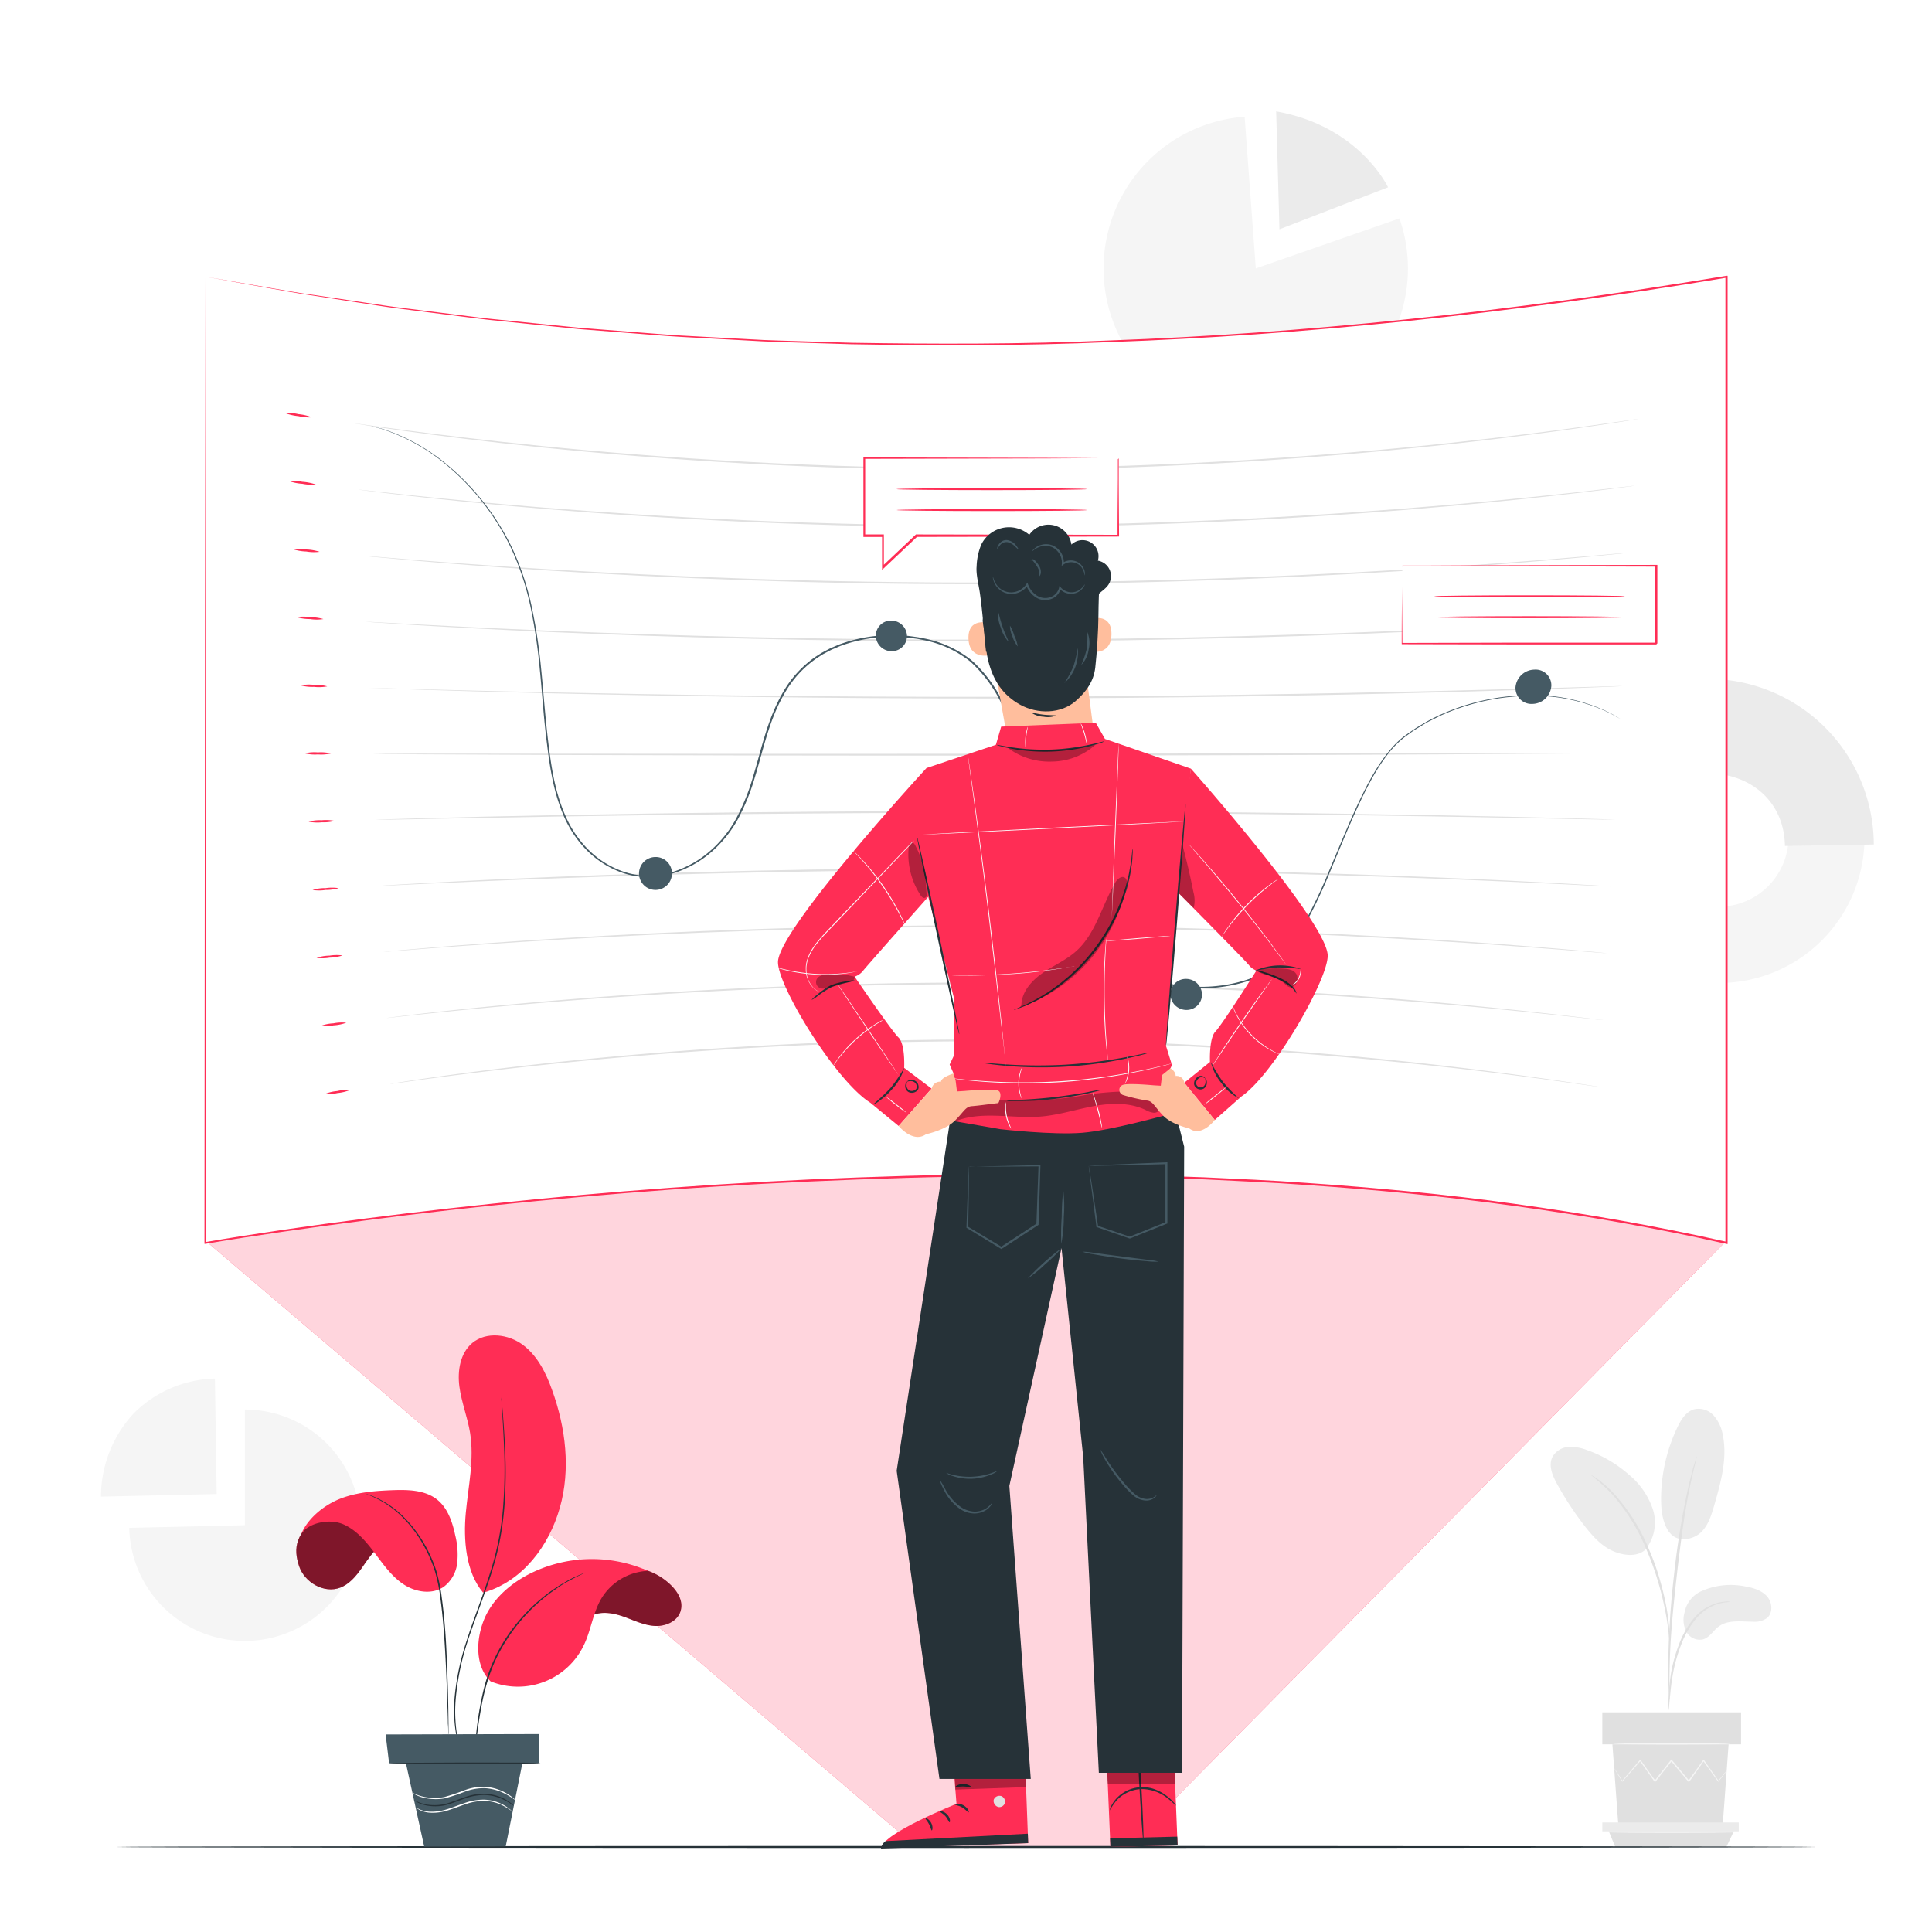 <svg class="animated" id="freepik_stories-projections" xmlns="http://www.w3.org/2000/svg" viewBox="0 0 500 500" version="1.1" xmlns:xlink="http://www.w3.org/1999/xlink" xmlns:svgjs="http://svgjs.com/svgjs"><style>svg#freepik_stories-projections:not(.animated) .animable {opacity: 0;}svg#freepik_stories-projections.animated #freepik--Screen--inject-2 {animation: 1.5s Infinite  linear floating;animation-delay: 0s;}            @keyframes floating {                0% {                    opacity: 1;                    transform: translateY(0px);                }                50% {                    transform: translateY(-10px);                }                100% {                    opacity: 1;                    transform: translateY(0px);                }            }        </style><g id="freepik--background-complete--inject-2" class="animable" style="transform-origin: 255.54px 253.405px;"><path d="M325,69.47l37.18-12.94a39.39,39.39,0,1,1-40.07-26.32Z" style="fill: rgb(245, 245, 245); transform-origin: 324.985px 69.547px;" id="elpicm08fjed" class="animable"></path><path d="M330.27,28.82l.85,30.52,28.11-10.87S351.86,32.64,330.27,28.82Z" style="fill: rgb(235, 235, 235); transform-origin: 344.75px 44.08px;" id="el7b6nsi89dny" class="animable"></path><path d="M63.38,394.72V364.79a29.94,29.94,0,1,1-29.93,30.62Z" style="fill: rgb(245, 245, 245); transform-origin: 63.386px 394.73px;" id="elknf4hsf03m" class="animable"></path><path d="M56.08,386.65l-29.94.68a31.62,31.62,0,0,1,8.48-21.56,30.8,30.8,0,0,1,21-9Z" style="fill: rgb(245, 245, 245); transform-origin: 41.11px 372.05px;" id="elorvwib97o8" class="animable"></path><path d="M440,411.94a18.57,18.57,0,0,1,11.54-1.4c2.1.34,4.28,1,5.71,2.54s1.69,4.35,0,5.7a5.5,5.5,0,0,1-3.59.91c-3.05,0-6.44-.57-8.88,1.26-1.39,1.05-2.31,2.79-4,3.31a3.94,3.94,0,0,1-4.33-1.93,6.74,6.74,0,0,1-.49-5A7.57,7.57,0,0,1,440,411.94Z" style="fill: rgb(235, 235, 235); transform-origin: 447.056px 417.27px;" id="elsluucpy6uk8" class="animable"></path><path d="M431.94,396.41c2.14,3.07,6.32,2,8.25.18s2.75-4.58,3.5-7.17c1.7-5.91,3.41-12.11,2.15-18.13a10.07,10.07,0,0,0-2.32-4.93,5.26,5.26,0,0,0-5-1.66c-2.11.56-3.41,2.62-4.36,4.58a43.16,43.16,0,0,0-4.27,18.55c0,3,.34,6.12,2,8.58" style="fill: rgb(235, 235, 235); transform-origin: 438.083px 381.47px;" id="elanr6zfd6hrk" class="animable"></path><path d="M426,400.81a11.17,11.17,0,0,0,1.74-10.26,19.83,19.83,0,0,0-6.08-8.83,32.86,32.86,0,0,0-10.89-6.42,11.67,11.67,0,0,0-4.9-.83A5.15,5.15,0,0,0,401.8,377c-1.15,2.19-.05,4.84,1.14,7a83.48,83.48,0,0,0,7.15,10.9c2.15,2.76,4.6,5.49,7.87,6.73s6.66,1.11,8.39-1.16" style="fill: rgb(235, 235, 235); transform-origin: 414.805px 388.434px;" id="elej6ojb9n4qo" class="animable"></path><path d="M431.79,442.67a6.65,6.65,0,0,0,.2-1.4c.09-1,.22-2.28.37-3.8a54.34,54.34,0,0,1,.85-5.58,43,43,0,0,1,2-6.58,24.24,24.24,0,0,1,3.36-5.95,12.61,12.61,0,0,1,4.25-3.54,11.74,11.74,0,0,1,3.58-1.11,6.62,6.62,0,0,0,1.39-.2,6.22,6.22,0,0,0-1.42,0,10.66,10.66,0,0,0-3.73,1,12.52,12.52,0,0,0-4.48,3.56,23.52,23.52,0,0,0-3.48,6.08,40.26,40.26,0,0,0-2,6.69,48.28,48.28,0,0,0-.74,5.64c-.12,1.62-.17,2.93-.19,3.83A6.49,6.49,0,0,0,431.79,442.67Z" style="fill: rgb(224, 224, 224); transform-origin: 439.761px 428.57px;" id="el651epdfzx1" class="animable"></path><path d="M432.05,439.74a2.27,2.27,0,0,0,0-.64v-1.85c0-1.61,0-3.93.08-6.8.14-5.73.63-11.9,1.59-20.6.9-8.18,2.11-17.71,3.39-23.9.28-1.4.55-2.67.81-3.78s.46-2.07.67-2.85.32-1.32.43-1.79a2.84,2.84,0,0,0,.11-.64,2.72,2.72,0,0,0-.22.6l-.54,1.78c-.24.76-.48,1.72-.76,2.82s-.6,2.37-.9,3.78A210.91,210.91,0,0,0,433.19,408c-1,8.72-1.39,16.66-1.43,22.41,0,2.87,0,5.2.1,6.8.05.75.09,1.36.12,1.85A3,3,0,0,0,432.05,439.74Z" style="fill: rgb(224, 224, 224); transform-origin: 435.445px 408.315px;" id="elspjl27gsy4e" class="animable"></path><path d="M432.09,424.43a11.43,11.43,0,0,0,0-1.93c-.07-1.24-.24-3-.59-5.23a69.38,69.38,0,0,0-1.7-7.63,64.72,64.72,0,0,0-3.19-9,48.16,48.16,0,0,0-9.36-14.57A22.19,22.19,0,0,0,415,384c-.33-.29-.63-.57-.94-.8l-.85-.59a13.27,13.27,0,0,0-1.63-1,57.66,57.66,0,0,1,5.33,4.76,50.59,50.59,0,0,1,9.13,14.52,72.38,72.38,0,0,1,3.21,8.94c.83,2.8,1.39,5.38,1.81,7.55s.63,4,.77,5.18A12.28,12.28,0,0,0,432.09,424.43Z" style="fill: rgb(224, 224, 224); transform-origin: 421.855px 403.02px;" id="elrjoo03nondj" class="animable"></path><polygon points="417.29 451.44 418.83 472.46 445.83 472.46 447.36 451.44 417.29 451.44" style="fill: rgb(224, 224, 224); transform-origin: 432.325px 461.95px;" id="elrf2ddrrnwsn" class="animable"></polygon><rect x="414.68" y="443.15" width="35.9" height="8.28" style="fill: rgb(224, 224, 224); transform-origin: 432.63px 447.29px;" id="el4dhxfxv4f4x" class="animable"></rect><polygon points="414.68 471.65 414.68 473.95 416.37 473.95 449.99 473.95 449.99 471.65 414.68 471.65" style="fill: rgb(235, 235, 235); transform-origin: 432.335px 472.8px;" id="elpley55h204" class="animable"></polygon><polygon points="418.02 477.99 416.37 473.95 448.71 473.95 446.78 477.99 418.02 477.99" style="fill: rgb(224, 224, 224); transform-origin: 432.54px 475.97px;" id="el9gcxp1sk0vd" class="animable"></polygon><path d="M446.86,458.31s0,.07-.12.19l-.41.54-1.57,2-.07.09-.07-.09-3.86-5.35H441l-3.8,5.39-.12.17-.14-.16-4.51-5.37h.26l-.25.31-4,5.06-.14.17-.12-.18-3.81-5.39h.22l-4.68,5.35-.09.09-.06-.11-1.47-2.46-.38-.66a1,1,0,0,1-.11-.23s.06.06.16.21l.41.63,1.54,2.42h-.14c1.2-1.41,2.76-3.25,4.61-5.41l.12-.14.1.15,3.84,5.36h-.26l4-5.07c.08-.11.17-.21.25-.31l.13-.16.13.15,4.5,5.38h-.25l3.84-5.36.11-.15.11.15c1.52,2.18,2.82,4,3.78,5.41h-.13l1.63-2,.44-.51Z" style="fill: rgb(245, 245, 245); transform-origin: 432.33px 458.305px;" id="eluivpp761tsc" class="animable"></path><path d="M447.74,451.3c0,.09-6.77.17-15.11.17s-15.11-.08-15.11-.17,6.76-.17,15.11-.17S447.74,451.21,447.74,451.3Z" style="fill: rgb(245, 245, 245); transform-origin: 432.63px 451.3px;" id="elpv7wmj9umig" class="animable"></path><path d="M449.1,474.18c0,.09-7.35.17-16.42.17s-16.42-.08-16.42-.17,7.35-.17,16.42-.17S449.1,474.09,449.1,474.18Z" style="fill: rgb(245, 245, 245); transform-origin: 432.68px 474.18px;" id="elntc55et7ehm" class="animable"></path><path d="M407.22,217.17a37.66,37.66,0,1,1,38.25,37.22A37.78,37.78,0,0,1,407.22,217.17Zm55.65-.9a18,18,0,1,0-17.71,18.38A18.06,18.06,0,0,0,462.87,216.27Z" style="fill: rgb(245, 245, 245); transform-origin: 444.878px 216.734px;" id="elyjv0yzjy8d" class="animable"></path><path d="M407.22,217.17a37.78,37.78,0,0,1,37-38.43l.32,19.74a18.09,18.09,0,0,0,.58,36.17l.31,19.74A37.78,37.78,0,0,1,407.22,217.17Z" style="fill: rgb(224, 224, 224); transform-origin: 426.322px 216.566px;" id="el2uqa7xg7zjo" class="animable"></path><path d="M440.88,175.7a43,43,0,0,1,44.06,42.86l-23,.37c-.19-11.67-9.07-19-20.68-18.82Z" style="fill: rgb(235, 235, 235); transform-origin: 462.91px 197.308px;" id="elley07fvb5si" class="animable"></path></g><g id="freepik--Screen--inject-2" class="animable animator-active" style="transform-origin: 250.01px 274.63px;"><path d="M53.14,321.05,237.08,477.89h54.77l155-156.84S286.29,281.54,53.14,321.05Z" style="fill: rgb(255, 45, 85); transform-origin: 249.995px 390.69px;" id="el7xiu3jg586a" class="animable"></path><g id="elvl25bmjkl5b"><path d="M53.14,321.05,237.08,477.89h54.77l155-156.84S286.29,281.54,53.14,321.05Z" style="fill: rgb(255, 255, 255); opacity: 0.8; transform-origin: 249.995px 390.69px;" class="animable"></path></g><path d="M53.14,71.61v250s221.27-39.5,393.72,0v-250C312.4,94.34,181.23,95.76,53.14,71.61Z" style="fill: rgb(255, 255, 255); transform-origin: 250px 196.61px;" id="elet3aknmzbjo" class="animable"></path><path d="M53.14,71.61l7.34,1.26,9,1.56c3.57.61,7.71,1.39,12.39,2l15.65,2.34c1.43.21,2.9.45,4.4.64l4.61.58,9.78,1.22c3.39.41,6.9.9,10.54,1.29l11.28,1.14,12,1.2,12.72,1c4.36.31,8.82.73,13.4,1l14.09.76,7.28.39c2.46.12,4.94.16,7.45.25l15.37.47c20.91.33,43.48.43,67.45-.63,48-1.75,101.6-7.14,158.93-16.71l.28,0v.28c0,76.85,0,161.33,0,250v.32l-.32-.06h0c-18.28-4.13-36.58-7.3-54.74-9.8s-36.2-4.22-54-5.44c-8.91-.67-17.76-1-26.55-1.46l-13.13-.43c-4.36-.16-8.7-.17-13-.27-17.3-.24-34.31-.17-51,.33s-33,1.24-49,2.24-31.52,2.31-46.68,3.77-29.88,3.12-44.15,5-28.09,3.79-41.37,6.06l-.24,0v-.25c.13-152.83.21-248.31.21-250,0,1.67.08,97.15.2,250l-.24-.2c13.3-2.28,27.11-4.25,41.38-6.1s29-3.5,44.17-5,30.73-2.74,46.69-3.78,32.31-1.78,49-2.26,33.7-.58,51-.34c4.33.09,8.67.11,13,.26l13.13.44c8.79.42,17.65.78,26.56,1.45,17.82,1.22,35.88,2.9,54.05,5.43s36.49,5.68,54.79,9.82h0l-.32.25c0-88.65,0-173.13,0-250l.28.24c-57.35,9.56-111,14.92-159,16.64-24,1.05-46.56.93-67.47.58l-15.38-.48c-2.51-.09-5-.14-7.45-.26l-7.29-.4-14.09-.77c-4.58-.26-9-.68-13.4-1l-12.72-1-12-1.22-11.29-1.16c-3.64-.4-7.15-.89-10.53-1.3l-9.79-1.24-4.61-.59c-1.5-.2-3-.44-4.4-.65L81.85,76.62c-4.7-.66-8.8-1.45-12.36-2.07l-9-1.61Z" style="fill: rgb(255, 45, 85); transform-origin: 250.01px 196.67px;" id="eli2dpacgk6wk" class="animable"></path><path d="M424,108.44c0-.06-73.95,13-166,13.16-92.1.56-166.22-12-166.17-12-.06-.36,74.05,12.08,166.18,11.53C350,121,424,108.08,424,108.44Z" style="fill: rgb(224, 224, 224); transform-origin: 257.915px 115.025px;" id="ellu15gdafyz" class="animable"></path><path d="M423,125.72s-73.51,10.56-165.06,10.67c-91.57.46-165.25-9.69-165.21-9.67-.06-.32,73.63,9.69,165.21,9.23C349.46,135.82,423,125.4,423,125.72Z" style="fill: rgb(224, 224, 224); transform-origin: 257.865px 131.059px;" id="elxw91npy4md9" class="animable"></path><path d="M422,143s-73.09,8.08-164.1,8.18c-91,.36-164.29-7.35-164.24-7.37-.07-.28,73.19,7.29,164.24,6.93C348.88,150.63,422,142.72,422,143Z" style="fill: rgb(224, 224, 224); transform-origin: 257.83px 147.092px;" id="el5c145qjhvha" class="animable"></path><path d="M420.94,160.28c0,.06-72.66,5.61-163.13,5.69-90.5.26-163.33-5-163.28-5.07-.06-.24,72.76,4.89,163.28,4.63C348.3,165.44,421,160,420.94,160.28Z" style="fill: rgb(224, 224, 224); transform-origin: 257.735px 163.124px;" id="elt799vh85wir" class="animable"></path><path d="M419.94,177.56c0,.11-72.23,3.14-162.17,3.2S95.41,178.09,95.45,178s72.34,2.49,162.32,2.33S420,177.36,419.94,177.56Z" style="fill: rgb(224, 224, 224); transform-origin: 257.695px 179.155px;" id="elh5ojlg2rnnk" class="animable"></path><path d="M418.93,194.84c0,.15-71.8.67-161.2.71s-161.4-.33-161.36-.47,71.91.09,161.36,0S419,194.69,418.93,194.84Z" style="fill: rgb(224, 224, 224); transform-origin: 257.65px 195.176px;" id="el4w4bralr4fv" class="animable"></path><path d="M417.93,212.13c0,.18-71.37-1.81-160.24-1.79s-160.44,2-160.39,1.83,71.47-2.31,160.39-2.27S418,212,417.93,212.13Z" style="fill: rgb(224, 224, 224); transform-origin: 257.615px 211.04px;" id="elhr1eqcseye5" class="animable"></path><path d="M416.92,229.41c0,.23-70.94-4.29-159.27-4.28s-159.47,4.34-159.43,4.12c-.06-.07,71-4.71,159.43-4.56C346,224.67,417,229.34,416.92,229.41Z" style="fill: rgb(224, 224, 224); transform-origin: 257.57px 227.052px;" id="elt14r0hin1mi" class="animable"></path><path d="M415.92,246.69c0,.27-70.52-6.76-158.32-6.77-87.83-.24-158.5,6.68-158.46,6.42-.06,0,70.62-7.11,158.46-6.86C345.42,239.48,416,246.66,415.92,246.69Z" style="fill: rgb(224, 224, 224); transform-origin: 257.53px 243.086px;" id="elzuyti6ylr8" class="animable"></path><path d="M414.91,264c0,.31-70.08-9.24-157.35-9.27-87.29-.34-157.54,9-157.5,8.71-.06,0,70.19-9.5,157.5-9.15A1283.47,1283.47,0,0,1,414.91,264Z" style="fill: rgb(224, 224, 224); transform-origin: 257.485px 259.144px;" id="elyqlf6o759rl" class="animable"></path><path d="M413.9,281.26c0,.36-69.65-11.71-156.38-11.76-86.76-.44-156.57,11.35-156.53,11-.06,0,69.75-11.9,156.53-11.46A1024.14,1024.14,0,0,1,413.9,281.26Z" style="fill: rgb(224, 224, 224); transform-origin: 257.445px 275.148px;" id="elvbdn381fhl9" class="animable"></path><path d="M419.44,186.1l-1.23-.66a27.87,27.87,0,0,0-3.66-1.82,44.91,44.91,0,0,0-15.52-3.5,59.62,59.62,0,0,0-11.8.71,57.13,57.13,0,0,0-13.58,4c-1.18.49-2.3,1.13-3.48,1.69s-2.27,1.33-3.43,2-2.22,1.53-3.33,2.33a23.79,23.79,0,0,0-3,2.82c-3.6,4.15-6.23,9.19-8.7,14.46s-4.73,10.9-7.17,16.68A131.27,131.27,0,0,1,336,242.36a34.05,34.05,0,0,1-6.56,8,16.44,16.44,0,0,1-4.7,2.86c-.89.31-1.75.7-2.68.94a27.79,27.79,0,0,1-2.79.72,40.26,40.26,0,0,1-11.8.77A43.64,43.64,0,0,1,295.64,253a33.73,33.73,0,0,1-10.4-6.19,11.57,11.57,0,0,1-1.06-1l-1-1.09c-.59-.78-1.25-1.52-1.78-2.33a42.09,42.09,0,0,1-3-5c-3.52-6.89-5.75-14.31-7.94-21.82s-4.16-15.22-6.83-22.87a83.66,83.66,0,0,0-4.8-11.32,35.17,35.17,0,0,0-7.74-10.19,28.09,28.09,0,0,0-12.65-5.65l-.88-.18-.89-.12-1.78-.24c-1.2-.07-2.4-.21-3.59-.18a39,39,0,0,0-7.1.55,38.21,38.21,0,0,0-6.7,1.8c-.53.21-1,.44-1.56.66l-.78.33-.73.38-1.47.78-1.38.88a27.48,27.48,0,0,0-8.4,9c-4.11,6.94-5.58,14.65-7.83,22a55.74,55.74,0,0,1-4.3,10.65,30.92,30.92,0,0,1-7.36,9,27.42,27.42,0,0,1-10.65,5.5,21,21,0,0,1-11.9-.45,24.42,24.42,0,0,1-9.51-6.08,28.79,28.79,0,0,1-5.84-8.92c-2.74-6.43-3.58-13.1-4.36-19.4s-1.15-12.43-1.73-18.23a141.63,141.63,0,0,0-2.48-16.57,71.79,71.79,0,0,0-4.83-14.57,63.86,63.86,0,0,0-15.83-20.94,50.43,50.43,0,0,0-14.94-9.16c-.94-.34-1.76-.67-2.48-.91l-1.82-.5-1.48-.43,1.48.38,1.83.48c.72.23,1.55.55,2.5.89a50.23,50.23,0,0,1,15,9.12,64.16,64.16,0,0,1,16,21,71.42,71.42,0,0,1,4.88,14.61,140.52,140.52,0,0,1,2.53,16.6c.59,5.81,1,11.9,1.76,18.21s1.64,12.94,4.36,19.29a28.57,28.57,0,0,0,5.76,8.79,24.05,24.05,0,0,0,9.35,6,20.39,20.39,0,0,0,11.62.44,26.8,26.8,0,0,0,10.44-5.41,30.25,30.25,0,0,0,7.25-8.91,54.83,54.83,0,0,0,4.26-10.58c2.24-7.29,3.7-15,7.85-22.06a27.89,27.89,0,0,1,8.53-9.19l1.4-.89,1.5-.8.75-.39.79-.34,1.59-.67a38.93,38.93,0,0,1,14-2.38c1.22,0,2.44.11,3.65.18.61.07,1.21.16,1.82.24l.9.13.9.18a28.45,28.45,0,0,1,12.9,5.77,35.28,35.28,0,0,1,7.85,10.32,84.94,84.94,0,0,1,4.82,11.37c2.67,7.68,4.66,15.38,6.82,22.9s4.41,14.91,7.9,21.75a41.71,41.71,0,0,0,3,4.93c.53.81,1.18,1.54,1.76,2.3l1,1.07a11.24,11.24,0,0,0,1,1,33.43,33.43,0,0,0,10.23,6.09,42.94,42.94,0,0,0,11.71,2.65,40,40,0,0,0,11.66-.76c3.7-.84,7.34-2.06,10-4.41a33.9,33.9,0,0,0,6.49-7.93,130.68,130.68,0,0,0,8.56-17.45c2.45-5.76,4.72-11.38,7.2-16.67s5.14-10.33,8.79-14.52a24.57,24.57,0,0,1,3-2.86q1.68-1.21,3.36-2.34c1.17-.67,2.29-1.39,3.46-2s2.32-1.2,3.51-1.69a57.46,57.46,0,0,1,13.66-4,59.25,59.25,0,0,1,11.86-.67,44.5,44.5,0,0,1,15.54,3.6,27.18,27.18,0,0,1,3.64,1.86C419,185.85,419.44,186.1,419.44,186.1Z" style="fill: rgb(69, 90, 100); transform-origin: 257.64px 182.988px;" id="el0k9k23lohrjd" class="animable"></path><path d="M311.08,257.52a4,4,0,0,1-4.19,3.85,4.14,4.14,0,0,1-4-4.17,4,4,0,0,1,4.19-3.86A4.12,4.12,0,0,1,311.08,257.52Z" style="fill: rgb(69, 90, 100); transform-origin: 306.985px 257.355px;" id="elzfle754hnfd" class="animable"></path><path d="M234.73,164.61a3.93,3.93,0,0,1-4,3.92,4.09,4.09,0,0,1-4.07-4,3.92,3.92,0,0,1,4-3.92A4.08,4.08,0,0,1,234.73,164.61Z" style="fill: rgb(69, 90, 100); transform-origin: 230.695px 164.57px;" id="el9d5t6piq7lc" class="animable"></path><path d="M401.48,177.58a5,5,0,0,1-4.87,4.59,4.13,4.13,0,0,1-4.4-4.29,5,5,0,0,1,4.86-4.58A4.07,4.07,0,0,1,401.48,177.58Z" style="fill: rgb(69, 90, 100); transform-origin: 396.846px 177.732px;" id="elw8j9uy5ctg" class="animable"></path><path d="M173.89,225.8a4.26,4.26,0,1,1-4.39-4A4.2,4.2,0,0,1,173.89,225.8Z" style="fill: rgb(69, 90, 100); transform-origin: 169.638px 226.057px;" id="el8s07u2dxwdr" class="animable"></path><path d="M80.74,108a12.06,12.06,0,0,1-3.5-.3,13.21,13.21,0,0,1-3.53-.82,11.65,11.65,0,0,1,3.5.3A13.21,13.21,0,0,1,80.74,108Z" style="fill: rgb(255, 45, 85); transform-origin: 77.225px 107.438px;" id="el2lqrduy86gt" class="animable"></path><path d="M81.73,125.38a11.2,11.2,0,0,1-3.48-.18,12.59,12.59,0,0,1-3.51-.72,12.05,12.05,0,0,1,3.48.2A13.48,13.48,0,0,1,81.73,125.38Z" style="fill: rgb(255, 45, 85); transform-origin: 78.235px 124.937px;" id="el10x1742pzz4" class="animable"></path><path d="M82.72,142.8a11.64,11.64,0,0,1-3.46-.08,12.12,12.12,0,0,1-3.49-.61,11.83,11.83,0,0,1,3.46.09A12.53,12.53,0,0,1,82.72,142.8Z" style="fill: rgb(255, 45, 85); transform-origin: 79.245px 142.458px;" id="eltfgo78bivn" class="animable"></path><path d="M83.7,160.21a11.05,11.05,0,0,1-3.44,0,12.1,12.1,0,0,1-3.47-.49,11.05,11.05,0,0,1,3.44,0A12.52,12.52,0,0,1,83.7,160.21Z" style="fill: rgb(255, 45, 85); transform-origin: 80.245px 159.965px;" id="el15umjqab0bu" class="animable"></path><path d="M84.69,177.63a11.5,11.5,0,0,1-3.42.13,11.8,11.8,0,0,1-3.45-.38,10.92,10.92,0,0,1,3.42-.14A11.6,11.6,0,0,1,84.69,177.63Z" style="fill: rgb(255, 45, 85); transform-origin: 81.255px 177.499px;" id="elh21da5iue67" class="animable"></path><path d="M85.68,195a11.69,11.69,0,0,1-3.4.25,11.35,11.35,0,0,1-3.43-.28,10.82,10.82,0,0,1,3.4-.25A11.4,11.4,0,0,1,85.68,195Z" style="fill: rgb(255, 45, 85); transform-origin: 82.265px 194.981px;" id="eldj8xu68z6a" class="animable"></path><path d="M86.66,212.45a11.5,11.5,0,0,1-3.38.36,11.09,11.09,0,0,1-3.4-.17,11.07,11.07,0,0,1,3.37-.36A11.48,11.48,0,0,1,86.66,212.45Z" style="fill: rgb(255, 45, 85); transform-origin: 83.27px 212.547px;" id="el5j379g7ib2v" class="animable"></path><path d="M87.65,229.86a11.34,11.34,0,0,1-3.36.46,10.82,10.82,0,0,1-3.39,0,10.86,10.86,0,0,1,3.36-.47A11.37,11.37,0,0,1,87.65,229.86Z" style="fill: rgb(255, 45, 85); transform-origin: 84.275px 230.091px;" id="elcqs6u856z2r" class="animable"></path><path d="M88.64,247.27a11.43,11.43,0,0,1-3.34.57,11,11,0,0,1-3.37.06,10.79,10.79,0,0,1,3.34-.58A11.21,11.21,0,0,1,88.64,247.27Z" style="fill: rgb(255, 45, 85); transform-origin: 85.285px 247.584px;" id="eluc4xqoel6ea" class="animable"></path><path d="M89.62,264.68a11.26,11.26,0,0,1-3.31.68,10.92,10.92,0,0,1-3.35.17,10.74,10.74,0,0,1,3.32-.69A11,11,0,0,1,89.62,264.68Z" style="fill: rgb(255, 45, 85); transform-origin: 86.29px 265.104px;" id="el7258fvbv8kr" class="animable"></path><path d="M90.61,282.09a11.85,11.85,0,0,1-3.3.79,11.18,11.18,0,0,1-3.32.28,10.79,10.79,0,0,1,3.29-.8A10.64,10.64,0,0,1,90.61,282.09Z" style="fill: rgb(255, 45, 85); transform-origin: 87.3px 282.621px;" id="elxpkg44rxami" class="animable"></path><polygon points="289.52 118.64 223.78 118.64 223.78 138.71 228.61 138.71 228.61 146.9 237.28 138.71 289.52 138.71 289.52 118.64" style="fill: rgb(255, 255, 255); transform-origin: 256.65px 132.77px;" id="el56n5m6znmwu" class="animable"></polygon><path d="M289.52,118.64s0,.11,0,.33,0,.58,0,1c0,.91,0,2.23,0,3.93,0,3.47.05,8.5.09,14.8v.16h-.16l-52.24.09.17-.07-8.66,8.19-.44.42v-8.79l.26.26h-5.09v-.26c0-7,0-13.73,0-20.07v-.25h.25l47.23.12,13.65.07,3.62,0,.93,0h.31l-.34,0h-1l-3.68,0-13.7.07-47.06.11.25-.25c0,6.34,0,13.08,0,20.07l-.26-.26h5.09v8.45l-.44-.19,8.67-8.19.07-.07h.11l52.24.09-.17.17c0-6.26.07-11.25.09-14.71,0-1.71,0-3,0-4,0-.44,0-.78,0-1A1.55,1.55,0,0,1,289.52,118.64Z" style="fill: rgb(255, 45, 85); transform-origin: 256.53px 132.935px;" id="elotryjzyg5v" class="animable"></path><path d="M281.4,126.58c0,.14-11.07.26-24.72.26s-24.72-.12-24.72-.26,11.07-.26,24.72-.26S281.4,126.43,281.4,126.58Z" style="fill: rgb(255, 45, 85); transform-origin: 256.68px 126.58px;" id="el95cd1tz44z" class="animable"></path><path d="M281.4,132c0,.14-11.07.26-24.72.26S232,132.13,232,132s11.07-.26,24.72-.26S281.4,131.85,281.4,132Z" style="fill: rgb(255, 45, 85); transform-origin: 256.7px 132px;" id="elhcvfliuzzbd" class="animable"></path><polygon points="362.93 146.38 362.93 166.45 367.76 166.45 376.43 166.45 428.67 166.45 428.67 146.38 362.93 146.38" style="fill: rgb(255, 255, 255); transform-origin: 395.8px 156.415px;" id="elk2t5aj36ro8" class="animable"></polygon><path d="M362.93,146.38h.31l.93,0,3.66,0,13.72-.07,47.12-.12h.25v.26c0,6.37,0,13.11,0,20.05-.52.53-.16.15-.28.27H409.36l-17.73,0-28.7-.06h-.17v-.16c0-6.32.07-11.35.09-14.82,0-1.69,0-3,0-3.92l0-1a2.06,2.06,0,0,1,0-.33s0,.13,0,.36l0,1c0,.93,0,2.25,0,4,0,3.45.05,8.44.09,14.72l-.16-.17,28.7-.07h37c-.11.11.28-.26-.24.25V146.39l.26.25-46.94-.12L368,146.45l-3.71,0-1,0A1.3,1.3,0,0,1,362.93,146.38Z" style="fill: rgb(255, 45, 85); transform-origin: 395.84px 156.491px;" id="el1pvqg5u4qh4" class="animable"></path><path d="M420.55,154.32c0,.14-11.07.26-24.72.26s-24.72-.12-24.72-.26,11.07-.26,24.72-.26S420.55,154.18,420.55,154.32Z" style="fill: rgb(255, 45, 85); transform-origin: 395.83px 154.32px;" id="elzfwuxqhjv4s" class="animable"></path><path d="M420.55,159.73c0,.15-11.07.26-24.72.26s-24.72-.11-24.72-.26,11.07-.26,24.72-.26S420.55,159.59,420.55,159.73Z" style="fill: rgb(255, 45, 85); transform-origin: 395.83px 159.73px;" id="eld43vmmwkv6o" class="animable"></path></g><g id="freepik--Floor--inject-2" class="animable" style="transform-origin: 250.1px 478px;"><path d="M470.29,478c0,.15-98.59.26-220.18.26s-220.2-.11-220.2-.26,98.57-.26,220.2-.26S470.29,477.85,470.29,478Z" style="fill: rgb(38, 50, 56); transform-origin: 250.1px 478px;" id="elxspfyhtgxq" class="animable"></path></g><g id="freepik--Plant--inject-2" class="animable" style="transform-origin: 126.508px 411.748px;"><path d="M148.75,424.06c.73-2.55,2.3-5,4.73-6.07s5.47-.48,8.06.45,5.14,2.19,7.9,2.35,5.85-1.15,6.67-3.78-.73-5.11-2.6-6.9a16.3,16.3,0,0,0-26.71,6.48" style="fill: rgb(255, 45, 85); transform-origin: 161.567px 414.814px;" id="elxcjw4qzkv3" class="animable"></path><g id="elntyjueupo6n"><g style="opacity: 0.5; transform-origin: 161.567px 414.814px;" class="animable"><path d="M148.75,424.06c.73-2.55,2.3-5,4.73-6.07s5.47-.48,8.06.45,5.14,2.19,7.9,2.35,5.85-1.15,6.67-3.78-.73-5.11-2.6-6.9a16.3,16.3,0,0,0-26.71,6.48" id="elnaijuw8q83n" class="animable" style="transform-origin: 161.567px 414.814px;"></path></g></g><path d="M127,435.17c-4-3.83-3.86-10.51-1.86-15.7s6.39-9.2,11.29-11.84a35.86,35.86,0,0,1,31.25-1.09,14.83,14.83,0,0,0-12,7.07c-2.21,3.68-2.69,8.15-4.51,12a18.92,18.92,0,0,1-24.2,9.53" style="fill: rgb(255, 45, 85); transform-origin: 145.726px 419.993px;" id="el16nud49httu" class="animable"></path><path d="M125,412.13c-4.48-5.27-5.1-13.74-4.45-20.63s2.22-13.82,1.11-20.65c-.65-4.05-2.23-7.91-2.77-12s.2-8.66,3.34-11.29c3.62-3,9.32-2.32,13.09.5s6,7.26,7.56,11.69c3.53,9.73,4.84,20.52,2,30.47s-9.58,18.85-19.48,21.87" style="fill: rgb(255, 45, 85); transform-origin: 132.577px 378.868px;" id="el0437wv05ga42" class="animable"></path><path d="M122.93,455.43a4,4,0,0,1,0-.6c0-.4,0-1,0-1.75.06-1.51.2-3.7.53-6.39a86,86,0,0,1,1.69-9.37,43.13,43.13,0,0,1,4.25-10.84,44.88,44.88,0,0,1,7-9.35,44.31,44.31,0,0,1,7.3-6.11c1.12-.77,2.19-1.36,3.12-1.91s1.79-.91,2.47-1.24l1.61-.68a5.31,5.31,0,0,1,.56-.22,2.8,2.8,0,0,1-.54.29l-1.57.74c-.67.35-1.49.78-2.43,1.29s-2,1.17-3.07,1.95a45.57,45.57,0,0,0-7.21,6.12,46.19,46.19,0,0,0-6.88,9.3c-4.09,7.2-5.2,14.76-6,20.06-.37,2.68-.55,4.86-.64,6.37,0,.73-.08,1.31-.1,1.74A4.59,4.59,0,0,1,122.93,455.43Z" style="fill: rgb(38, 50, 56); transform-origin: 137.189px 431.2px;" id="el5hz9tvnypgq" class="animable"></path><path d="M84.21,391.4c-8.26,5-8.22,9.56-6.83,13.84s6.48,7.25,10.68,5.64c2.38-.92,4.1-3,5.56-5.07s2.85-4.31,4.91-5.81,5-2.07,7.12-.6" style="fill: rgb(255, 45, 85); transform-origin: 91.165px 401.362px;" id="els87s7w10pqe" class="animable"></path><g id="el6iydzpth2xu"><g style="opacity: 0.5; transform-origin: 91.165px 401.362px;" class="animable"><path d="M84.21,391.4c-8.26,5-8.22,9.56-6.83,13.84s6.48,7.25,10.68,5.64c2.38-.92,4.1-3,5.56-5.07s2.85-4.31,4.91-5.81,5-2.07,7.12-.6" id="elzn6xwfp8l9n" class="animable" style="transform-origin: 91.165px 401.362px;"></path></g></g><path d="M78,396.89c2.16-3,7.5-3.87,10.88-2.39s5.85,4.44,8.07,7.38,4.38,6.06,7.45,8.11,7.35,2.78,10.4.7a8.91,8.91,0,0,0,3.52-6.12,20.41,20.41,0,0,0-.5-7.21c-.74-3.47-1.94-7.09-4.72-9.29-3.1-2.45-7.4-2.56-11.35-2.42-4.53.16-9.12.51-13.37,2.09s-8.58,5-10.38,9.15" style="fill: rgb(255, 45, 85); transform-origin: 98.22px 398.772px;" id="el5gnsnngkhkk" class="animable"></path><path d="M116,448.83a.76.76,0,0,1,0-.19c0-.14,0-.31,0-.53,0-.5,0-1.18-.08-2.05,0-1.82-.13-4.39-.23-7.55s-.25-7-.49-11.19-.57-8.84-1.22-13.65a44.27,44.27,0,0,0-1.39-6.93,35.22,35.22,0,0,0-2.55-6.06,33.94,33.94,0,0,0-3.21-5,32.3,32.3,0,0,0-3.5-3.83,25.53,25.53,0,0,0-6.2-4.2c-.41-.19-.76-.37-1.07-.5l-.81-.31-.5-.2c-.11,0-.17-.07-.16-.08l.17.05.51.16.83.28c.32.12.68.29,1.09.47a24.5,24.5,0,0,1,6.32,4.14,32.59,32.59,0,0,1,3.56,3.83,34.47,34.47,0,0,1,3.27,5,35.52,35.52,0,0,1,2.6,6.11,44.36,44.36,0,0,1,1.41,7c.65,4.83,1,9.47,1.19,13.68s.33,8,.41,11.2.1,5.77.12,7.55v2.59A.76.76,0,0,1,116,448.83Z" style="fill: rgb(38, 50, 56); transform-origin: 105.329px 417.695px;" id="elox84s7wm7gj" class="animable"></path><path d="M119,452.56a23.54,23.54,0,0,1-.92-3.55,37,37,0,0,1-.4-10,65.88,65.88,0,0,1,3.12-14.49c1.68-5.33,4-11,5.93-17.15a74.61,74.61,0,0,0,3.5-17.72,127.66,127.66,0,0,0,.23-14.79c-.15-4.21-.39-7.62-.53-10-.07-1.16-.13-2.07-.17-2.71,0-.3,0-.53,0-.71a.73.73,0,0,1,0-.24,2.26,2.26,0,0,1,0,.24c0,.18,0,.41.07.7,0,.64.13,1.55.23,2.71.19,2.35.46,5.75.65,10a122.5,122.5,0,0,1-.15,14.83,80.11,80.11,0,0,1-1.14,8.69,78.31,78.31,0,0,1-2.35,9.11c-2,6.15-4.26,11.84-6,17.14A67.14,67.14,0,0,0,118,439.05a38.45,38.45,0,0,0,.28,9.93c.21,1.16.4,2.06.56,2.65l.17.69A1.52,1.52,0,0,1,119,452.56Z" style="fill: rgb(38, 50, 56); transform-origin: 124.188px 406.88px;" id="ela6k5dvg6vum" class="animable"></path><polygon points="139.54 456.25 100.7 456.34 99.8 448.87 139.53 448.77 139.54 456.25" style="fill: rgb(69, 90, 100); transform-origin: 119.67px 452.555px;" id="elij08of7051d" class="animable"></polygon><polygon points="104.87 455.48 109.78 477.89 130.88 477.84 135.37 455.4 104.87 455.48" style="fill: rgb(69, 90, 100); transform-origin: 120.12px 466.645px;" id="elevp8djhzaai" class="animable"></polygon><path d="M139.54,456.25c0,.1-8.54.18-19.07.17s-19.07-.09-19.07-.19,8.54-.18,19.07-.18S139.54,456.14,139.54,456.25Z" style="fill: rgb(69, 90, 100); transform-origin: 120.47px 456.235px;" id="elyixn99pcxok" class="animable"></path><path d="M132.9,467.33a16.13,16.13,0,0,0-3.42-1.95,12.18,12.18,0,0,0-4.16-.83,14.91,14.91,0,0,0-5.12.95c-1.76.61-3.42,1.31-5,1.7a12,12,0,0,1-4.35.14,8.8,8.8,0,0,1-2.79-.88,4.34,4.34,0,0,1-.68-.43q-.22-.16-.21-.18s.33.19,1,.48a9.68,9.68,0,0,0,2.77.75,12.28,12.28,0,0,0,4.24-.22c1.55-.39,3.2-1.1,5-1.71a14.63,14.63,0,0,1,5.23-.94,12,12,0,0,1,4.26.93,10.89,10.89,0,0,1,2.53,1.47,5.74,5.74,0,0,1,.61.52C132.85,467.25,132.91,467.32,132.9,467.33Z" style="fill: rgb(38, 50, 56); transform-origin: 120.035px 465.842px;" id="elkwjbm09azga" class="animable"></path><path d="M132.61,468.83a17.15,17.15,0,0,0-3.29-1.93,11.1,11.1,0,0,0-4-.81,14.36,14.36,0,0,0-5,.9c-1.71.57-3.31,1.24-4.84,1.66a12.61,12.61,0,0,1-4.18.48,7,7,0,0,1-2.74-.73,4.69,4.69,0,0,1-.66-.41c-.14-.11-.21-.17-.2-.18s.32.19.92.46a7.61,7.61,0,0,0,2.69.6,13.1,13.1,0,0,0,4.08-.55c1.5-.43,3.09-1.1,4.82-1.68a14.36,14.36,0,0,1,5.07-.89,11,11,0,0,1,6.53,2.37,6.15,6.15,0,0,1,.58.51C132.56,468.75,132.62,468.82,132.61,468.83Z" style="fill: rgb(255, 255, 255); transform-origin: 120.155px 467.449px;" id="els8n76vank6" class="animable"></path><path d="M133.29,465.84a18.53,18.53,0,0,0-3.52-2.06,12.82,12.82,0,0,0-4.27-1,13.75,13.75,0,0,0-5.27.94,45.71,45.71,0,0,1-5.21,1.71,13.26,13.26,0,0,1-4.49,0,9.87,9.87,0,0,1-2.89-.9,4.93,4.93,0,0,1-.7-.44c-.16-.11-.23-.17-.22-.18s.34.2,1,.49a11,11,0,0,0,2.87.77,13.3,13.3,0,0,0,4.38-.09,53.92,53.92,0,0,0,5.16-1.73,13.72,13.72,0,0,1,5.41-.93,13,13,0,0,1,7,2.67,7.45,7.45,0,0,1,.62.53A1.17,1.17,0,0,1,133.29,465.84Z" style="fill: rgb(255, 255, 255); transform-origin: 120.005px 464.127px;" id="elwr8i9iiyd1" class="animable"></path><path d="M139.89,456.28c0,.1-8.74.2-19.52.23s-19.51,0-19.51-.14,8.73-.21,19.51-.23S139.89,456.17,139.89,456.28Z" style="fill: rgb(38, 50, 56); transform-origin: 120.375px 456.328px;" id="el6w2kfck7xuu" class="animable"></path></g><g id="freepik--Character--inject-2" class="animable" style="transform-origin: 272.24px 307.092px;"><polygon points="286.01 445.79 287.38 477.98 304.76 477.59 303.46 445.34 286.01 445.79" style="fill: rgb(255, 45, 85); transform-origin: 295.385px 461.66px;" id="el7dap6eq5hsq" class="animable"></polygon><path d="M295.91,476.58c.15,0-.12-7.06-.6-15.75s-1-15.72-1.12-15.71.12,7.05.6,15.74S295.77,476.58,295.91,476.58Z" style="fill: rgb(38, 50, 56); transform-origin: 295.055px 460.85px;" id="el4qwpnfb610h" class="animable"></path><polygon points="287.29 475.76 304.67 475.32 304.76 477.59 287.38 477.98 287.29 475.76" style="fill: rgb(38, 50, 56); transform-origin: 296.025px 476.65px;" id="elzoapvj158ur" class="animable"></polygon><path d="M304.35,467.28a2.61,2.61,0,0,0-.48-.68,11.9,11.9,0,0,0-1.63-1.58,11.34,11.34,0,0,0-2.89-1.75,9,9,0,0,0-4.09-.75,9.15,9.15,0,0,0-6.63,3.26,8,8,0,0,0-1.19,1.94,2.27,2.27,0,0,0-.24.8,19,19,0,0,1,1.71-2.5,9.24,9.24,0,0,1,6.38-3,10.72,10.72,0,0,1,6.73,2.27C303.52,466.43,304.28,467.35,304.35,467.28Z" style="fill: rgb(38, 50, 56); transform-origin: 295.775px 465.514px;" id="elwfqqd9i2tt" class="animable"></path><g id="el6945i11v28h"><g style="opacity: 0.3; transform-origin: 295.2px 456.45px;" class="animable"><polygon points="303.83 454.52 303.97 458.06 286.55 458.38 286.43 455.71 303.83 454.52" id="elo7qoj1ut2oe" class="animable" style="transform-origin: 295.2px 456.45px;"></polygon></g></g><g id="elid4fzgpmlfl"><polygon points="286.43 458.8 286.69 461.66 304.12 461.66 304 458.8 286.43 458.8" style="opacity: 0.3; transform-origin: 295.275px 460.23px;" class="animable"></polygon></g><path d="M246,447.28l1.54,19.55s-19.28,7.72-19.34,11.36L266.09,477l-1.15-30.56Z" style="fill: rgb(255, 45, 85); transform-origin: 247.145px 462.315px;" id="el8j96c5644ud" class="animable"></path><path d="M258.93,464.76a1.57,1.57,0,0,1,1.16,1.74,1.5,1.5,0,0,1-1.71,1.16,1.65,1.65,0,0,1-1.22-1.84,1.56,1.56,0,0,1,1.92-1" style="fill: rgb(224, 224, 224); transform-origin: 258.624px 466.218px;" id="elrb5yf1fyf9q" class="animable"></path><path d="M266.09,477l-.09-2.44-36.8,1.92A2.91,2.91,0,0,0,228,478.4Z" style="fill: rgb(38, 50, 56); transform-origin: 247.045px 476.48px;" id="el0vmh7xwek0k" class="animable"></path><path d="M247.16,467c0,.19,1,.23,1.9.79s1.47,1.33,1.63,1.25-.15-1.15-1.31-1.81S247.11,466.8,247.16,467Z" style="fill: rgb(38, 50, 56); transform-origin: 248.944px 467.919px;" id="elylwm0jl0e5" class="animable"></path><path d="M243.21,468.8c0,.19.79.47,1.46,1.23s.89,1.59,1.07,1.58.26-1.08-.59-2S243.21,468.62,243.21,468.8Z" style="fill: rgb(38, 50, 56); transform-origin: 244.533px 470.165px;" id="elg452idjx8li" class="animable"></path><path d="M241.14,473.71c.17,0,.39-.92-.13-1.92s-1.42-1.37-1.49-1.21.49.68.91,1.51S241,473.7,241.14,473.71Z" style="fill: rgb(38, 50, 56); transform-origin: 240.424px 472.127px;" id="elhzhi1mos9e" class="animable"></path><path d="M247.3,462.44c.09.17.94-.12,2-.1s1.89.33,2,.16-.73-.79-2-.81S247.21,462.3,247.3,462.44Z" style="fill: rgb(38, 50, 56); transform-origin: 249.301px 462.12px;" id="el909suwlnolh" class="animable"></path><path d="M246.44,458.25a3.48,3.48,0,0,0,1.92-.09,8.46,8.46,0,0,0,2-.7,11.14,11.14,0,0,0,1.08-.63,2.57,2.57,0,0,0,.56-.48.83.83,0,0,0,0-1,1.06,1.06,0,0,0-.84-.39,2.73,2.73,0,0,0-.71.13,6.59,6.59,0,0,0-1.18.46,6.87,6.87,0,0,0-1.72,1.24c-.85.86-1.12,1.57-1.06,1.6s.5-.54,1.37-1.26a7.86,7.86,0,0,1,1.67-1,7,7,0,0,1,1.09-.38c.4-.13.74-.14.85,0s0,.1,0,.22a1.89,1.89,0,0,1-.41.35,10.52,10.52,0,0,1-2.81,1.41A13.23,13.23,0,0,0,246.44,458.25Z" style="fill: rgb(38, 50, 56); transform-origin: 249.304px 456.675px;" id="el1m7lbv64d04" class="animable"></path><path d="M246.7,458.51a3.07,3.07,0,0,0,.42-1.87,6,6,0,0,0-.35-2.09,5.62,5.62,0,0,0-.54-1.14,1.57,1.57,0,0,0-1.26-.92.9.9,0,0,0-.78.57,3,3,0,0,0-.17.71,4.23,4.23,0,0,0,.06,1.29A4.42,4.42,0,0,0,245,457c.79,1,1.58,1.15,1.6,1.08s-.61-.43-1.23-1.35a4.42,4.42,0,0,1-.68-1.78,4.11,4.11,0,0,1,0-1.11c0-.41.18-.74.33-.71s.53.28.7.6a7,7,0,0,1,.52,1,6.82,6.82,0,0,1,.45,1.9C246.76,457.78,246.59,458.49,246.7,458.51Z" style="fill: rgb(38, 50, 56); transform-origin: 245.565px 455.5px;" id="elcii6j4juuor" class="animable"></path><g id="elxww0ja7396e"><g style="opacity: 0.3; transform-origin: 256.31px 460.655px;" class="animable"><polygon points="265.43 458.16 265.55 462.5 247.21 463.15 247.07 459.21 265.43 458.16" id="elu4t5spbn1nj" class="animable" style="transform-origin: 256.31px 460.655px;"></polygon></g></g><path d="M261.7,196.69l22.28-.28-2.48-19s1.52-.33,1.62-8.58.48-22.28.48-22.28h0a28.67,28.67,0,0,0-28.83,3.62l-1.22.94Z" style="fill: rgb(255, 190, 157); transform-origin: 268.765px 170.452px;" id="el3ctq1vve9nl" class="animable"></path><path d="M256.13,161.29c-.14-.07-5.67-1.68-5.49,4s5.81,4.3,5.82,4.14S256.13,161.29,256.13,161.29Z" style="fill: rgb(255, 190, 157); transform-origin: 253.548px 165.359px;" id="el4sixri3p4bp" class="animable"></path><path d="M282.64,160.11c.14-.06,5.18-1.42,5,4.22s-5.81,4.3-5.82,4.14S282.64,160.11,282.64,160.11Z" style="fill: rgb(255, 190, 157); transform-origin: 284.732px 164.323px;" id="elastwnqq6s2" class="animable"></path><path d="M254.3,160.66c.85,4.72.68,7.21,1.46,10.37,1.24,5,3.72,8.83,8.22,11.33s10.6,2.45,14.47-1c2.68-2.36,4.58-5,5-8.57s.8-9.84.82-13.42c.05-6.44.48-12.6.48-12.6l-18.41-3.33-10.48,6.23Z" style="fill: rgb(38, 50, 56); transform-origin: 269.525px 163.774px;" id="ell3xz84pl1q" class="animable"></path><path d="M273.29,185.21a5.92,5.92,0,0,1-3.22.28,6,6,0,0,1-3.09-1c.06-.14,1.42.29,3.15.47S273.27,185.06,273.29,185.21Z" style="fill: rgb(38, 50, 56); transform-origin: 270.135px 185.029px;" id="el6av8eso3l45" class="animable"></path><path d="M255.19,168.7c-.54-4.85-.89-10.39-1.64-15.5-.29-1.92-1-4.69-.8-6.62a16,16,0,0,1,1.21-5.67,8,8,0,0,1,12.42-2.5,6,6,0,0,1,10.9,2.52,4.15,4.15,0,0,1,6.85,4.16,4.06,4.06,0,0,1,2.74,6.21c-.86,1.31-2.39,2-3.33,3.29a4.7,4.7,0,0,0-.29,5.09" style="fill: rgb(38, 50, 56); transform-origin: 270.118px 152.242px;" id="elfek3ky1nvi" class="animable"></path><path d="M280.76,151.18a1.28,1.28,0,0,1-.2.53,3.82,3.82,0,0,1-1.07,1.21,3.9,3.9,0,0,1-2.4.75,4.06,4.06,0,0,1-2.95-1.38l.39-.11a3.86,3.86,0,0,1-2.46,2.83,4.4,4.4,0,0,1-4.15-.52,6.26,6.26,0,0,1-2.34-3.06l.45,0a5.2,5.2,0,0,1-4.17,2.28,4.77,4.77,0,0,1-3.51-1.43,4.87,4.87,0,0,1-1.27-2.16,2.09,2.09,0,0,1-.11-.89s.08.31.28.84a5.12,5.12,0,0,0,1.32,2,4.52,4.52,0,0,0,3.27,1.23,4.8,4.8,0,0,0,3.77-2.12l.27-.43.17.48a5.8,5.8,0,0,0,2.15,2.8,4,4,0,0,0,3.69.49,3.43,3.43,0,0,0,2.2-2.44l.08-.47.31.36a3.78,3.78,0,0,0,2.63,1.31,3.66,3.66,0,0,0,2.23-.61A5.15,5.15,0,0,0,280.76,151.18Z" style="fill: rgb(69, 90, 100); transform-origin: 268.86px 152.269px;" id="elk3l6uol1mum" class="animable"></path><path d="M280.73,148.94a5,5,0,0,0-.79-2.05,3.32,3.32,0,0,0-1.93-1.3,3.52,3.52,0,0,0-2.81.53l-.45.33.05-.56a4.34,4.34,0,0,0-.19-1.62,4.4,4.4,0,0,0-2.27-2.63,4.29,4.29,0,0,0-2.87-.26,6.13,6.13,0,0,0-2.39,1.35,1.74,1.74,0,0,1,.46-.62,4.36,4.36,0,0,1,1.84-1.08,4.6,4.6,0,0,1,3.16.17,4.86,4.86,0,0,1,2.56,2.91,4.63,4.63,0,0,1,.2,1.83l-.4-.23a3.89,3.89,0,0,1,3.21-.55,3.57,3.57,0,0,1,2.1,1.54,3.49,3.49,0,0,1,.57,1.63A1.16,1.16,0,0,1,280.73,148.94Z" style="fill: rgb(69, 90, 100); transform-origin: 273.94px 144.884px;" id="elbwqz9bfxq6r" class="animable"></path><path d="M269,149.11c-.07,0,0-.32,0-.78a3.65,3.65,0,0,0-.57-1.66,16.62,16.62,0,0,0-1.07-1.5c-.28-.29-.55-.09-.59-.12s0-.12.13-.22a.63.63,0,0,1,.69,0,3.9,3.9,0,0,1,.63.65,6.35,6.35,0,0,1,.65.87,3.11,3.11,0,0,1,.5,1.95C269.27,148.88,269,149.14,269,149.11Z" style="fill: rgb(69, 90, 100); transform-origin: 268.067px 146.92px;" id="elwy2gjpbivif" class="animable"></path><path d="M258.07,142c-.06,0,0-.44.34-1a2.86,2.86,0,0,1,.84-.88,2.16,2.16,0,0,1,1.5-.33,3.55,3.55,0,0,1,2.23,1.4c.41.52.6.88.55.93s-.35-.24-.82-.68a3.92,3.92,0,0,0-2-1.14,2.16,2.16,0,0,0-2,.91C258.32,141.68,258.14,142,258.07,142Z" style="fill: rgb(69, 90, 100); transform-origin: 260.794px 140.946px;" id="elsbfmfg2dzuf" class="animable"></path><path d="M260.93,166a9.3,9.3,0,0,1-1.94-3.6,9,9,0,0,1-.68-4c.15,0,.44,1.78,1.17,3.87S261.06,165.87,260.93,166Z" style="fill: rgb(69, 90, 100); transform-origin: 259.619px 162.2px;" id="eltmqooahr4w" class="animable"></path><path d="M263.4,167.3a6.88,6.88,0,0,1-1.36-2.56,6.74,6.74,0,0,1-.67-2.83,10.63,10.63,0,0,1,1.15,2.65A10.28,10.28,0,0,1,263.4,167.3Z" style="fill: rgb(69, 90, 100); transform-origin: 262.385px 164.605px;" id="el19n34ofy1cy" class="animable"></path><path d="M278.91,167.69a10.74,10.74,0,0,1-3.44,9.1,30.82,30.82,0,0,0,2.33-4.33A31.34,31.34,0,0,0,278.91,167.69Z" style="fill: rgb(69, 90, 100); transform-origin: 277.222px 172.24px;" id="elryaxd5m44m" class="animable"></path><path d="M281.39,163.57a7.22,7.22,0,0,1,.36,4.47,7.12,7.12,0,0,1-1.92,4.05,24.22,24.22,0,0,0,1.41-4.14A25.65,25.65,0,0,0,281.39,163.57Z" style="fill: rgb(69, 90, 100); transform-origin: 280.89px 167.83px;" id="elb6y4wfvyhkn" class="animable"></path><polyline points="274.72 323 280.34 377.19 284.38 458.8 305.91 458.8 306.46 296.76 303.61 285.42 245.87 290.01 232.06 380.63 243.13 460.39 266.76 460.39 261.22 384.55 274.72 323" style="fill: rgb(38, 50, 56); transform-origin: 269.26px 372.905px;" id="el2v8zg1l71db" class="animable"></polyline><path d="M274.72,323a33,33,0,0,1-4.19,4.14,32.15,32.15,0,0,1-4.55,3.73,65.29,65.29,0,0,1,8.74-7.87Z" style="fill: rgb(69, 90, 100); transform-origin: 270.35px 326.935px;" id="elh8jy3vi8a04" class="animable"></path><path d="M274.66,321.91a61.1,61.1,0,0,1,.11-7,63.58,63.58,0,0,1,.4-6.94,35.57,35.57,0,0,1,.14,7A36.4,36.4,0,0,1,274.66,321.91Z" style="fill: rgb(69, 90, 100); transform-origin: 275.013px 314.94px;" id="elsb9fexve8ps" class="animable"></path><path d="M281.78,301.68a2.59,2.59,0,0,1,.35,0l1.06-.07,4.09-.2,14.6-.61h.24V301c0,4.56,0,9.71,0,15.16v.48l-.17.06-9.49,3.81-.09,0-.09,0-8.4-2.92-.13,0,0-.14c-.61-4.73-1.12-8.67-1.49-11.49-.16-1.32-.29-2.38-.39-3.16a9.24,9.24,0,0,1-.1-1.09,2.65,2.65,0,0,1,.07.31c0,.24.08.52.14.86.13.79.3,1.86.51,3.2.42,2.78,1,6.66,1.7,11.31l-.15-.18,8.42,2.86h-.17l9.48-3.82-.16.24v-.29c0-5.45,0-10.6,0-15.16l.25.24-14.44.36-4.15.08h-1.12A2,2,0,0,1,281.78,301.68Z" style="fill: rgb(69, 90, 100); transform-origin: 291.945px 310.655px;" id="elmvy6sxwzv28" class="animable"></path><path d="M250.69,302a1.11,1.11,0,0,1,.31,0l1-.05,3.7-.11,13.31-.31h.25v.25c-.14,4.5-.31,9.69-.49,15.21V317l-.12.07-1.54,1-7.81,5.09-.13.09-.14-.08-8.8-5.36-.11-.07v-.13c.17-4.72.31-8.66.41-11.48.05-1.32.1-2.37.13-3.16s.07-1.09.08-1.07a1.15,1.15,0,0,1,0,.31v.85c0,.8,0,1.87,0,3.21,0,2.79-.1,6.68-.17,11.35l-.11-.19,8.83,5.29H259l7.8-5.11,1.54-1-.12.21c.2-5.52.39-10.71.55-15.2l.24.24-13.17.07h-4.76Z" style="fill: rgb(69, 90, 100); transform-origin: 259.69px 312.39px;" id="eljphmnualxd" class="animable"></path><path d="M299.84,326.5a15.11,15.11,0,0,1-2.92-.1c-1.79-.13-4.27-.37-7-.73s-5.18-.75-6.95-1.08a15.53,15.53,0,0,1-2.85-.65,16.13,16.13,0,0,1,2.9.28l7,.92,7,.89A15.76,15.76,0,0,1,299.84,326.5Z" style="fill: rgb(69, 90, 100); transform-origin: 289.98px 325.235px;" id="eld8ojv8l1se" class="animable"></path><path d="M299.34,386.9s-.08.32-.51.69a3.4,3.4,0,0,1-2.2.75,5.29,5.29,0,0,1-3.22-1.24,22.82,22.82,0,0,1-2.93-3,41.41,41.41,0,0,1-4.36-6.14,12.69,12.69,0,0,1-1.36-2.8,28.2,28.2,0,0,1,1.68,2.6,55.32,55.32,0,0,0,4.45,6,24,24,0,0,0,2.83,2.92,5,5,0,0,0,2.92,1.25,3.47,3.47,0,0,0,2.07-.54C299.14,387.13,299.31,386.88,299.34,386.9Z" style="fill: rgb(69, 90, 100); transform-origin: 292.05px 381.75px;" id="el6ou9kba1ds" class="animable"></path><path d="M256.81,388.81a1.46,1.46,0,0,1-.29.69,4.33,4.33,0,0,1-1.49,1.41,5.7,5.7,0,0,1-2.95.78,6.91,6.91,0,0,1-3.56-1.13,12.76,12.76,0,0,1-4.29-5.1,11.74,11.74,0,0,1-1.06-2.54,18.28,18.28,0,0,1,1.4,2.36,13.49,13.49,0,0,0,4.23,4.83,6.87,6.87,0,0,0,3.29,1.09,5.55,5.55,0,0,0,2.76-.62A6.08,6.08,0,0,0,256.81,388.81Z" style="fill: rgb(69, 90, 100); transform-origin: 249.99px 387.305px;" id="elizpql1i2td" class="animable"></path><path d="M258.18,380.63a5.38,5.38,0,0,1-1.77,1,14,14,0,0,1-9.72.4,5.13,5.13,0,0,1-1.85-.88,17.84,17.84,0,0,0,13.34-.55Z" style="fill: rgb(69, 90, 100); transform-origin: 251.51px 381.657px;" id="el9ksve3ldw5q" class="animable"></path><path d="M257.74,192.74l1.36-4.69,24.49-1,2.37,4.19,22.25,7.69-4.91,50.82-1.55,20.9,1.56,5-2.25,4.48,1.38,8.25s-14.68,4.15-22.32,4.78-21.21-.93-21.21-.93l-13-2.26.86-12.19-1-2.28,1.09-2.3v-15L239.45,229l.37-30.25Z" style="fill: rgb(255, 45, 85); transform-origin: 273.83px 240.18px;" id="elskv0q0mpoll" class="animable"></path><path d="M239.82,198.73S201.35,240.49,201.34,249c0,6.36,15,30.79,23.86,36.35l7.37,6.05,8.53-9.67L234,276.36s.32-6.15-1.48-7.87-11.35-15.74-11.35-15.74a4.79,4.79,0,0,0,2.05-1.34c.59-.85,17-19.3,17-19.3l.48-15.58Z" style="fill: rgb(255, 45, 85); transform-origin: 221.22px 245.065px;" id="eloao8d1wngb" class="animable"></path><path d="M221.21,253.71a7,7,0,0,1-1.76.53,23.52,23.52,0,0,0-4.19,1.19,28.87,28.87,0,0,0-3.67,2.35,6.4,6.4,0,0,1-1.56,1,6.43,6.43,0,0,1,1.34-1.25A19.61,19.61,0,0,1,215,255a17.15,17.15,0,0,1,4.34-1.07A6.09,6.09,0,0,1,221.21,253.71Z" style="fill: rgb(38, 50, 56); transform-origin: 215.62px 256.243px;" id="el4hqap6z8vi2" class="animable"></path><path d="M234,276.36a13.08,13.08,0,0,1-3.14,5.54,19.2,19.2,0,0,1-3.35,3.05,5.5,5.5,0,0,1-1.63.93,54.4,54.4,0,0,0,4.59-4.32A39,39,0,0,0,234,276.36Z" style="fill: rgb(38, 50, 56); transform-origin: 229.94px 281.12px;" id="el59wz4fuqd5" class="animable"></path><path d="M234.74,279.94c-.07,0,.39-.57,1.37-.46a1.81,1.81,0,0,1,1.4.91,2.28,2.28,0,0,1,.23,1,1.29,1.29,0,0,1-.52,1,2,2,0,0,1-2,.28,1.74,1.74,0,0,1-.94-1.37c-.09-1,.47-1.43.49-1.37a2.76,2.76,0,0,0-.13,1.31,1.44,1.44,0,0,0,.79,1,1.53,1.53,0,0,0,1.49-.25.84.84,0,0,0,.34-.63,1.84,1.84,0,0,0-.15-.76,1.48,1.48,0,0,0-1-.77A2.79,2.79,0,0,0,234.74,279.94Z" style="fill: rgb(38, 50, 56); transform-origin: 236.005px 281.143px;" id="el3dled4yajdx" class="animable"></path><path d="M248.25,267.66a2.33,2.33,0,0,1-.16-.51l-.37-1.47-1.24-5.44c-1-4.59-2.42-10.94-3.92-18s-2.83-13.39-3.77-18c-.45-2.25-.82-4.1-1.09-5.47-.11-.6-.19-1.09-.27-1.49a3.29,3.29,0,0,1-.06-.53,1.81,1.81,0,0,1,.17.51q.14.58.36,1.47c.31,1.36.73,3.19,1.25,5.43,1,4.59,2.42,10.94,3.92,18s2.83,13.39,3.77,18c.44,2.25.81,4.1,1.08,5.47.11.6.2,1.09.27,1.49A1.75,1.75,0,0,1,248.25,267.66Z" style="fill: rgb(38, 50, 56); transform-origin: 242.811px 242.205px;" id="eldd7b2catrrd" class="animable"></path><path d="M297.27,272.45a11.91,11.91,0,0,1-1.64.5c-1.06.3-2.62.67-4.55,1.07a105.87,105.87,0,0,1-30.69,1.82c-2-.18-3.55-.36-4.64-.53a11.05,11.05,0,0,1-1.69-.31,11.4,11.4,0,0,1,1.71.1c1.1.11,2.68.24,4.65.37a128,128,0,0,0,15.35.06A126.24,126.24,0,0,0,291,273.66c1.94-.36,3.5-.67,4.57-.91A9.6,9.6,0,0,1,297.27,272.45Z" style="fill: rgb(38, 50, 56); transform-origin: 275.665px 274.343px;" id="elqndbc0pzyye" class="animable"></path><path d="M285.08,282a3.17,3.17,0,0,1-.92.32c-.61.17-1.49.39-2.58.64-2.19.49-5.25,1-8.66,1.44s-6.51.53-8.76.55c-1.12,0-2,0-2.65,0a3.41,3.41,0,0,1-1-.1,34.08,34.08,0,0,1,3.62-.23c2.24-.11,5.32-.31,8.71-.7s6.44-.89,8.64-1.28A34.52,34.52,0,0,1,285.08,282Z" style="fill: rgb(38, 50, 56); transform-origin: 272.795px 283.477px;" id="el8rtyu0nmfyq" class="animable"></path><path d="M293.16,219.71a2.17,2.17,0,0,1,0,.56c0,.42-.06.95-.09,1.6,0,.35-.05.74-.08,1.15s-.12.88-.19,1.37a32.17,32.17,0,0,1-.6,3.3l-.46,1.9c-.16.66-.4,1.33-.62,2a44.46,44.46,0,0,1-1.64,4.38,52.32,52.32,0,0,1-5.35,9.27,52.87,52.87,0,0,1-7.28,7.85,45.75,45.75,0,0,1-3.7,2.86c-.61.41-1.17.84-1.76,1.19l-1.68,1c-1.05.66-2.1,1.1-3,1.55-.45.21-.85.42-1.24.58l-1.09.42-1.5.55a1.63,1.63,0,0,1-.53.16,2.49,2.49,0,0,1,.5-.25c.38-.18.87-.39,1.46-.65l1.05-.45c.39-.18.79-.4,1.22-.63a31.77,31.77,0,0,0,2.92-1.6l1.66-1c.57-.36,1.12-.8,1.72-1.21,1.21-.81,2.37-1.83,3.63-2.87a48.93,48.93,0,0,0,12.51-17,45.77,45.77,0,0,0,1.67-4.32c.22-.69.48-1.34.65-2s.32-1.27.48-1.87c.34-1.19.48-2.3.67-3.27.08-.48.18-.93.24-1.35s.08-.79.12-1.14q.11-1,.18-1.59A2.3,2.3,0,0,1,293.16,219.71Z" style="fill: rgb(38, 50, 56); transform-origin: 277.764px 240.555px;" id="el7olc8toq08e" class="animable"></path><path d="M285.79,191.87a4.48,4.48,0,0,1-1,.42c-.68.24-1.67.53-2.92.85a48.61,48.61,0,0,1-9.92,1.37,48,48,0,0,1-10-.73c-1.26-.23-2.28-.46-3-.66a5.49,5.49,0,0,1-1.06-.34c0-.09,1.57.27,4.09.64a57.35,57.35,0,0,0,9.91.57,58.49,58.49,0,0,0,9.85-1.21C284.25,192.25,285.77,191.79,285.79,191.87Z" style="fill: rgb(38, 50, 56); transform-origin: 271.84px 193.198px;" id="eleim6lz4v0a8" class="animable"></path><g id="el3ck3h7w6qm2"><g style="opacity: 0.3; transform-origin: 272.11px 194.914px;" class="animable"><path d="M260.71,193.46a17.9,17.9,0,0,0,11.63,3.63,17.09,17.09,0,0,0,11.17-4.37,61.43,61.43,0,0,1-22.8.74" id="elr6oep7kk4ig" class="animable" style="transform-origin: 272.11px 194.914px;"></path></g></g><g id="el7evg9uim3ya"><g style="opacity: 0.3; transform-origin: 273.017px 286.481px;" class="animable"><path d="M246.66,290.44c7.07-3.24,15.57-.75,23.3-1.54,4.48-.46,8.81-1.86,13.24-2.66s9.18-.94,13.25,1a5.46,5.46,0,0,0,2.22.74c.78,0,1.63-.6,1.57-1.39a2,2,0,0,0-1-1.28,17,17,0,0,0-10.11-2.77,77.1,77.1,0,0,0-10.58,1.25,99.29,99.29,0,0,1-18.07,1,31.47,31.47,0,0,0-8.29.29c-2.71.62-5.35,2.25-6.4,4.83" id="el4p2ni7kmchs" class="animable" style="transform-origin: 273.017px 286.481px;"></path></g></g><path d="M308.21,198.94s35.42,39.9,35.4,48.4c0,6.35-14.11,30.84-22.35,36.43l-6.88,6.08-7.9-9.63,6.66-5.39s-.28-6.15,1.41-7.87,10.62-15.79,10.62-15.79a4.3,4.3,0,0,1-1.9-1.33c-.54-.84-18.76-19.22-18.76-19.22l.91-13.22Z" style="fill: rgb(255, 45, 85); transform-origin: 324.06px 244.395px;" id="elp54psaypjk" class="animable"></path><path d="M325.17,251.17a6,6,0,0,1,1.78.34,27.44,27.44,0,0,1,4.1,1.5,11.64,11.64,0,0,1,3.64,2.47c.79.86.86,1.65.8,1.64a7.72,7.72,0,0,0-1.07-1.39,14.21,14.21,0,0,0-3.59-2.25C327.78,252.08,325.12,251.34,325.17,251.17Z" style="fill: rgb(38, 50, 56); transform-origin: 330.338px 254.145px;" id="elpmo2x5lum0d" class="animable"></path><path d="M313.38,274.88a45.51,45.51,0,0,0,3.11,5.09,43.26,43.26,0,0,0,4.15,4.29,12.55,12.55,0,0,1-4.56-4A13,13,0,0,1,313.38,274.88Z" style="fill: rgb(38, 50, 56); transform-origin: 317.01px 279.57px;" id="elo8hwaab2yh" class="animable"></path><path d="M311.87,279c0,.11-.5-.37-1.22-.19a1.66,1.66,0,0,0-.92.88,1.09,1.09,0,0,0,.15,1.36,1.23,1.23,0,0,0,1.38.25,1.49,1.49,0,0,0,.71-1,3.6,3.6,0,0,0-.1-1.28c0-.05.53.38.46,1.34a1.75,1.75,0,0,1-.84,1.38,1.69,1.69,0,0,1-2-.29,1.45,1.45,0,0,1-.47-1,1.89,1.89,0,0,1,.26-1,2,2,0,0,1,1.25-1,1.33,1.33,0,0,1,1.06.26C311.81,278.86,311.89,279,311.87,279Z" style="fill: rgb(38, 50, 56); transform-origin: 310.678px 280.186px;" id="ello28xtkkl9m" class="animable"></path><path d="M314.38,289.85s-3.44,4.58-6.62,2.17c0,0-4.45-.94-6.74-3.3s-2.65-3.8-4.27-3.91a48.88,48.88,0,0,1-6-1.39,1.42,1.42,0,0,1-.81-2.19,1.5,1.5,0,0,1,.69-.48c1.45-.49,7.9.12,7.9.12l1.88.11.33-2.76,2.19-1.76s1.39.85,1.32,2a2,2,0,0,1,2.24,1.76Z" style="fill: rgb(255, 190, 157); transform-origin: 302.032px 284.59px;" id="elxbbauba8h2" class="animable"></path><path d="M232.57,291.39s3.67,4.56,7.1,2.14c0,0,4.79-1,7.26-3.33s2.87-3.82,4.6-3.93,6.72-.82,6.81-.78,1.36-2.82-.2-3.31-8.48.16-8.48.16l-2,.12-.34-2.77-.56-1.87s-3.28,1-3.22,2.13a2.19,2.19,0,0,0-2.41,1.77Z" style="fill: rgb(255, 190, 157); transform-origin: 245.741px 286.029px;" id="el8ahsdk8f3cd" class="animable"></path><g id="elz7kbvblje6"><g style="opacity: 0.3; transform-origin: 277.76px 243.855px;" class="animable"><path d="M264.33,260.17c.05-3.46,2.64-6.38,5.49-8.35s6.11-3.35,8.69-5.66c5.09-4.55,6.64-11.78,10.08-17.68.54-.93,1.64-1.95,2.53-1.33.62.43.56,1.36.41,2.1a42.62,42.62,0,0,1-27.64,31.5" id="elzd6saw61kla" class="animable" style="transform-origin: 277.76px 243.855px;"></path></g></g><path d="M306.83,208.11c.14,0-.88,14-2.28,31.29s-2.66,31.27-2.8,31.26.88-14,2.28-31.3S306.69,208.09,306.83,208.11Z" style="fill: rgb(38, 50, 56); transform-origin: 304.29px 239.385px;" id="elf0zguvil1tv" class="animable"></path><g id="elbvnuhb73ni"><g style="opacity: 0.3; transform-origin: 307.149px 226.78px;" class="animable"><path d="M308.93,235a8.14,8.14,0,0,0-.07-4.1q-1.23-6.22-2.87-12.34c0,2.14-.51,5.32-.57,7.85,0,1.49-.28,4.84-.28,4.84Z" id="el9gf9azplnmq" class="animable" style="transform-origin: 307.149px 226.78px;"></path></g></g><g id="els2ucxwbbfp"><g style="opacity: 0.3; transform-origin: 330.382px 253.074px;" class="animable"><path d="M325,251.11a27.55,27.55,0,0,1,7.42-.4,6.32,6.32,0,0,1,1.83.36,2.44,2.44,0,0,1,1.35,1.23,2.57,2.57,0,0,1-.08,2,1.79,1.79,0,0,1-1.38,1.23c-.67,0-1.22-.5-1.72-1a8.63,8.63,0,0,0-2.91-1.71c-1.54-.54-3.32-.69-4.49-1.82" id="el01h4nsp2wtsq" class="animable" style="transform-origin: 330.382px 253.074px;"></path></g></g><path d="M336.79,250.81a46.49,46.49,0,0,0-6.11-.43,46.5,46.5,0,0,0-6.06.92,16.1,16.1,0,0,1,12.17-.49Z" style="fill: rgb(38, 50, 56); transform-origin: 330.705px 250.573px;" id="elqvusu3wskqo" class="animable"></path><g id="el7ndg10mx8bh"><g style="opacity: 0.3; transform-origin: 216.218px 253.968px;" class="animable"><path d="M221.24,252.8a19.88,19.88,0,0,0-6.25-.68,5.4,5.4,0,0,0-2.62.44,1.68,1.68,0,0,0,.59,3.28,5.81,5.81,0,0,0,2-.33l5-1.45a2.16,2.16,0,0,0,.95-.46.73.73,0,0,0,.1-1" id="elr0qfbw4v0ep" class="animable" style="transform-origin: 216.218px 253.968px;"></path></g></g><g id="el3xvnklclt2e"><g style="opacity: 0.3; transform-origin: 237.542px 225.237px;" class="animable"><path d="M240,229.26a29.37,29.37,0,0,0-3.09-10.4c-.18-.35-.43-.73-.81-.77-.6-.05-.89.72-.94,1.32a19.22,19.22,0,0,0,3.08,12.27c.28.42.76.88,1.21.64s.37-.68.34-1.09c-.1-1.38-.21-2.76-.31-4.14" id="elp2dtbqfxqbh" class="animable" style="transform-origin: 237.542px 225.237px;"></path></g></g><path d="M265.49,193.84a2.59,2.59,0,0,1-.14-.85,12.09,12.09,0,0,1,.37-4.09,2.94,2.94,0,0,1,.28-.81c.06,0-.29,1.27-.43,2.86S265.55,193.83,265.49,193.84Z" style="fill: rgb(250, 250, 250); transform-origin: 265.659px 190.965px;" id="elo241tpldbam" class="animable"></path><path d="M281.23,192.41c-.07,0-.26-1.19-.69-2.62s-.9-2.54-.84-2.57a2.73,2.73,0,0,1,.38.7,15.35,15.35,0,0,1,1.09,3.7A3.12,3.12,0,0,1,281.23,192.41Z" style="fill: rgb(250, 250, 250); transform-origin: 280.464px 189.815px;" id="el65b0btrmgjr" class="animable"></path><path d="M260.34,275.9s0-.29-.1-.82-.16-1.38-.26-2.36c-.23-2.1-.55-5-1-8.66-.8-7.32-1.95-17.42-3.3-28.57s-2.68-21.23-3.66-28.52c-.49-3.61-.88-6.55-1.17-8.64-.13-1-.23-1.76-.31-2.35s-.09-.82-.09-.82.05.28.13.82.21,1.36.35,2.34l1.24,8.63c1,7.29,2.35,17.37,3.71,28.52s2.48,21.25,3.25,28.57c.37,3.62.66,6.57.88,8.67.09,1,.16,1.77.22,2.36S260.34,275.9,260.34,275.9Z" style="fill: rgb(250, 250, 250); transform-origin: 255.395px 235.53px;" id="eljz5a7ihy35" class="animable"></path><path d="M264.4,284.26s-.07-.1-.16-.29a7.75,7.75,0,0,1-.3-.85,9.77,9.77,0,0,1-.38-3,9.54,9.54,0,0,1,.53-2.93,7.19,7.19,0,0,1,.35-.84c.1-.19.16-.29.17-.28s-.16.44-.38,1.16a10.88,10.88,0,0,0-.15,5.81C264.26,283.81,264.43,284.25,264.4,284.26Z" style="fill: rgb(250, 250, 250); transform-origin: 264.083px 280.165px;" id="eludpczw7tny" class="animable"></path><path d="M261.73,292.09a3.35,3.35,0,0,1-.57-.89,9.66,9.66,0,0,1-1-5,3.25,3.25,0,0,1,.18-1s0,.41,0,1.05a11.42,11.42,0,0,0,1,4.89C261.56,291.73,261.75,292.08,261.73,292.09Z" style="fill: rgb(250, 250, 250); transform-origin: 260.934px 288.645px;" id="eli9i9v6mfbc" class="animable"></path><path d="M285.19,291.89a11.06,11.06,0,0,1-.35-1.35c-.19-.84-.47-2-.8-3.26s-.66-2.4-.91-3.23a8.92,8.92,0,0,1-.35-1.34,1.79,1.79,0,0,1,.15.34c.09.22.21.55.35,1,.27.81.62,1.95,1,3.22s.59,2.43.75,3.28c.08.42.14.77.17,1A1.22,1.22,0,0,1,285.19,291.89Z" style="fill: rgb(250, 250, 250); transform-origin: 283.994px 287.3px;" id="eltjhuunsm6c" class="animable"></path><path d="M291.69,273.46a3.56,3.56,0,0,1,.34,1,8.76,8.76,0,0,1,.18,2.59,9,9,0,0,1-.6,2.53,4.48,4.48,0,0,1-.5.95,13.24,13.24,0,0,0,.89-3.5,10.44,10.44,0,0,0-.11-2.54C291.78,273.86,291.66,273.47,291.69,273.46Z" style="fill: rgb(250, 250, 250); transform-origin: 291.674px 276.995px;" id="el3i937e8drsl" class="animable"></path><path d="M286.3,242.89s0,.11,0,.32,0,.58-.05.92c-.05.91-.11,2-.18,3.38-.14,2.86-.25,6.81-.19,11.17s.28,8.31.49,11.16c.11,1.35.2,2.48.27,3.38,0,.35.05.65.08.92a1.93,1.93,0,0,1,0,.32,1.43,1.43,0,0,1-.06-.32l-.11-.91c-.09-.8-.21-2-.34-3.37-.25-2.85-.49-6.8-.55-11.17s.08-8.33.25-11.18c.09-1.43.18-2.59.25-3.38,0-.35.06-.65.09-.92A1.19,1.19,0,0,1,286.3,242.89Z" style="fill: rgb(250, 250, 250); transform-origin: 286.186px 258.675px;" id="elydrliznzc4" class="animable"></path><path d="M289.52,192.27c.06,0-.3,10.2-.8,22.78s-1,22.77-1,22.77.3-10.2.8-22.78S289.46,192.27,289.52,192.27Z" style="fill: rgb(250, 250, 250); transform-origin: 288.623px 215.045px;" id="el0tu0shrfzs7j" class="animable"></path><path d="M306.56,212.59c0,.06-15.16.87-33.86,1.81s-33.87,1.65-33.87,1.59,15.15-.86,33.86-1.8S306.55,212.54,306.56,212.59Z" style="fill: rgb(250, 250, 250); transform-origin: 272.695px 214.291px;" id="ely2rvew5fdk" class="animable"></path><path d="M278.26,250a1.3,1.3,0,0,1-.33.08l-1,.18c-.83.15-2,.35-3.53.57-3,.44-7.14,1-11.74,1.27s-8.78.4-11.8.38c-1.51,0-2.73,0-3.58-.07l-1,0-.34,0a2.3,2.3,0,0,1,.34,0h4.55c3,0,7.19-.12,11.79-.44s8.74-.8,11.73-1.21l3.54-.5,1-.14Z" style="fill: rgb(250, 250, 250); transform-origin: 261.6px 251.241px;" id="elv1emktb8zk" class="animable"></path><path d="M303,242.19c0,.05-3.81.41-8.53.79s-8.54.65-8.55.6,3.82-.42,8.54-.8S303,242.13,303,242.19Z" style="fill: rgb(250, 250, 250); transform-origin: 294.46px 242.884px;" id="el24twbxwihvy" class="animable"></path><path d="M303.67,275.14s-3.08.92-8.16,2A147.65,147.65,0,0,1,275.43,280a149.29,149.29,0,0,1-20.28,0c-5.18-.37-8.36-.86-8.36-.86l.58,0,1.67.17c1.44.16,3.53.33,6.12.5a155.49,155.49,0,0,0,20.26-.06A153.7,153.7,0,0,0,295.48,277c2.54-.52,4.59-1,6-1.35l1.62-.39Z" style="fill: rgb(250, 250, 250); transform-origin: 275.23px 277.742px;" id="elp5ju58sl0n9" class="animable"></path><path d="M330.94,227.39s-.05.06-.16.14l-.5.37c-.43.31-1.06.77-1.81,1.36a56.09,56.09,0,0,0-5.59,5A57.43,57.43,0,0,0,318,239.9c-.58.77-1,1.4-1.33,1.84l-.35.51-.14.17s0-.07.1-.19l.32-.53c.29-.46.72-1.1,1.28-1.88a48.17,48.17,0,0,1,4.82-5.74,50.93,50.93,0,0,1,5.65-4.94c.77-.57,1.4-1,1.86-1.31l.52-.33Z" style="fill: rgb(250, 250, 250); transform-origin: 323.56px 234.905px;" id="el4zeudj7a3iw" class="animable"></path><path d="M333.14,250a3,3,0,0,1-.26-.32l-.72-.94-2.61-3.48c-2.22-2.94-5.32-7-8.85-11.33s-6.81-8.24-9.22-11l-2.85-3.29-.78-.9-.26-.32s.11.1.29.29l.81.87,2.9,3.25c2.44,2.76,5.74,6.62,9.27,11s6.62,8.41,8.81,11.37l2.56,3.52.68,1C333.07,249.89,333.14,250,333.14,250Z" style="fill: rgb(250, 250, 250); transform-origin: 320.365px 234.21px;" id="el70rqluqzebd" class="animable"></path><path d="M336.58,251a3.76,3.76,0,0,1-2.39,4.09,5.51,5.51,0,0,0,1.74-1.73A5.67,5.67,0,0,0,336.58,251Z" style="fill: rgb(250, 250, 250); transform-origin: 335.407px 253.045px;" id="elx284zcwg6mp" class="animable"></path><path d="M313.59,276.1a1.34,1.34,0,0,1,.13-.25c.13-.2.27-.43.42-.68.44-.68,1-1.51,1.58-2.48,1.35-2.08,3.25-4.94,5.39-8.06s4.13-5.92,5.59-7.93l1.75-2.37.48-.63a2.08,2.08,0,0,1,.18-.22s0,.09-.14.24l-.46.66-1.69,2.4c-1.49,2.15-3.41,4.91-5.54,8s-4,5.87-5.43,8l-1.64,2.44-.45.66A1.57,1.57,0,0,1,313.59,276.1Z" style="fill: rgb(250, 250, 250); transform-origin: 321.35px 264.79px;" id="elpseqd8m2koo" class="animable"></path><path d="M317.42,281.29a31.33,31.33,0,0,1-2.88,2.44,34.64,34.64,0,0,1-3,2.28,35,35,0,0,1,2.88-2.44C316,282.27,317.39,281.25,317.42,281.29Z" style="fill: rgb(250, 250, 250); transform-origin: 314.48px 283.649px;" id="elah1qcxfom4" class="animable"></path><path d="M331.22,272.87a4.66,4.66,0,0,1-.67-.26,13.89,13.89,0,0,1-1.77-.85,21.44,21.44,0,0,1-5.12-3.92,21.7,21.7,0,0,1-3.74-5.26,15.63,15.63,0,0,1-.79-1.8,3.14,3.14,0,0,1-.22-.68,6.12,6.12,0,0,1,.3.65c.17.43.46,1,.84,1.76a22.84,22.84,0,0,0,3.76,5.19,23.19,23.19,0,0,0,5,3.93c.72.41,1.31.72,1.73.91A4.13,4.13,0,0,1,331.22,272.87Z" style="fill: rgb(250, 250, 250); transform-origin: 325.065px 266.485px;" id="elgr58xyjggxf" class="animable"></path><path d="M236.58,217.52l-.35.39-1,1.1-3.8,4-12.6,13.24-3.6,3.76c-1.16,1.22-2.3,2.37-3.28,3.56-2,2.32-3.32,4.94-3.25,7.29a6.76,6.76,0,0,0,2,4.94,5.05,5.05,0,0,0,1.71,1l-.49-.16a4.4,4.4,0,0,1-1.28-.81,6.77,6.77,0,0,1-2.1-5c-.1-2.4,1.24-5.07,3.24-7.42,1-1.19,2.13-2.35,3.29-3.57l3.59-3.77,12.64-13.19c1.58-1.64,2.88-3,3.85-4l1-1.08C236.44,217.64,236.58,217.52,236.58,217.52Z" style="fill: rgb(250, 250, 250); transform-origin: 222.557px 237.16px;" id="elzyq0a94nkt" class="animable"></path><path d="M234.14,239.19,234,239c-.09-.19-.2-.39-.31-.61-.26-.53-.66-1.3-1.16-2.24A67.9,67.9,0,0,0,223,222.55c-.71-.79-1.3-1.42-1.72-1.84l-.47-.5a1.21,1.21,0,0,1-.16-.19l.19.16.5.47c.43.41,1,1,1.77,1.8a62.82,62.82,0,0,1,5.27,6.48,62.19,62.19,0,0,1,4.33,7.13c.49.95.86,1.73,1.1,2.28l.28.63A.77.77,0,0,1,234.14,239.19Z" style="fill: rgb(250, 250, 250); transform-origin: 227.395px 229.605px;" id="el470l9f0znrs" class="animable"></path><path d="M221.78,251.4l-.21.06-.6.12c-.53.11-1.29.24-2.24.36a43.17,43.17,0,0,1-7.47.28,42.45,42.45,0,0,1-7.41-1c-.93-.22-1.68-.42-2.19-.58l-.59-.19a.6.6,0,0,1-.2-.08l.21,0,.6.15c.52.14,1.27.32,2.2.52a47.91,47.91,0,0,0,7.39,1,47,47,0,0,0,7.44-.22c.95-.1,1.72-.2,2.24-.29l.61-.08A.73.73,0,0,1,221.78,251.4Z" style="fill: rgb(250, 250, 250); transform-origin: 211.325px 251.321px;" id="el4ix8wgn6isf" class="animable"></path><path d="M228.53,264a5.36,5.36,0,0,1-.59.38c-.39.22-.95.57-1.62,1a38,38,0,0,0-5,3.88,39.09,39.09,0,0,0-4.25,4.66c-.49.64-.88,1.17-1.13,1.54a3.86,3.86,0,0,1-.43.56,5.81,5.81,0,0,1,.36-.61c.24-.38.61-.92,1.09-1.58a33.53,33.53,0,0,1,4.22-4.72,33.87,33.87,0,0,1,5-3.85c.69-.43,1.26-.76,1.66-1A3.45,3.45,0,0,1,228.53,264Z" style="fill: rgb(250, 250, 250); transform-origin: 222.02px 270.01px;" id="elmkiq08pd7a" class="animable"></path><path d="M232.53,278.23s-3.64-5.23-8-11.76-7.9-11.86-7.85-11.89,3.64,5.24,8,11.77S232.58,278.2,232.53,278.23Z" style="fill: rgb(250, 250, 250); transform-origin: 224.605px 266.405px;" id="elh9s62mceqe" class="animable"></path><path d="M234.71,288.07a30,30,0,0,1-2.8-2.06,27.33,27.33,0,0,1-2.67-2.22,31.65,31.65,0,0,1,2.8,2.06A27.33,27.33,0,0,1,234.71,288.07Z" style="fill: rgb(250, 250, 250); transform-origin: 231.975px 285.93px;" id="elgspknp0007" class="animable"></path></g><defs>     <filter id="active" height="200%">         <feMorphology in="SourceAlpha" result="DILATED" operator="dilate" radius="2"></feMorphology>                <feFlood flood-color="#32DFEC" flood-opacity="1" result="PINK"></feFlood>        <feComposite in="PINK" in2="DILATED" operator="in" result="OUTLINE"></feComposite>        <feMerge>            <feMergeNode in="OUTLINE"></feMergeNode>            <feMergeNode in="SourceGraphic"></feMergeNode>        </feMerge>    </filter>    <filter id="hover" height="200%">        <feMorphology in="SourceAlpha" result="DILATED" operator="dilate" radius="2"></feMorphology>                <feFlood flood-color="#ff0000" flood-opacity="0.5" result="PINK"></feFlood>        <feComposite in="PINK" in2="DILATED" operator="in" result="OUTLINE"></feComposite>        <feMerge>            <feMergeNode in="OUTLINE"></feMergeNode>            <feMergeNode in="SourceGraphic"></feMergeNode>        </feMerge>            <feColorMatrix type="matrix" values="0   0   0   0   0                0   1   0   0   0                0   0   0   0   0                0   0   0   1   0 "></feColorMatrix>    </filter></defs></svg>